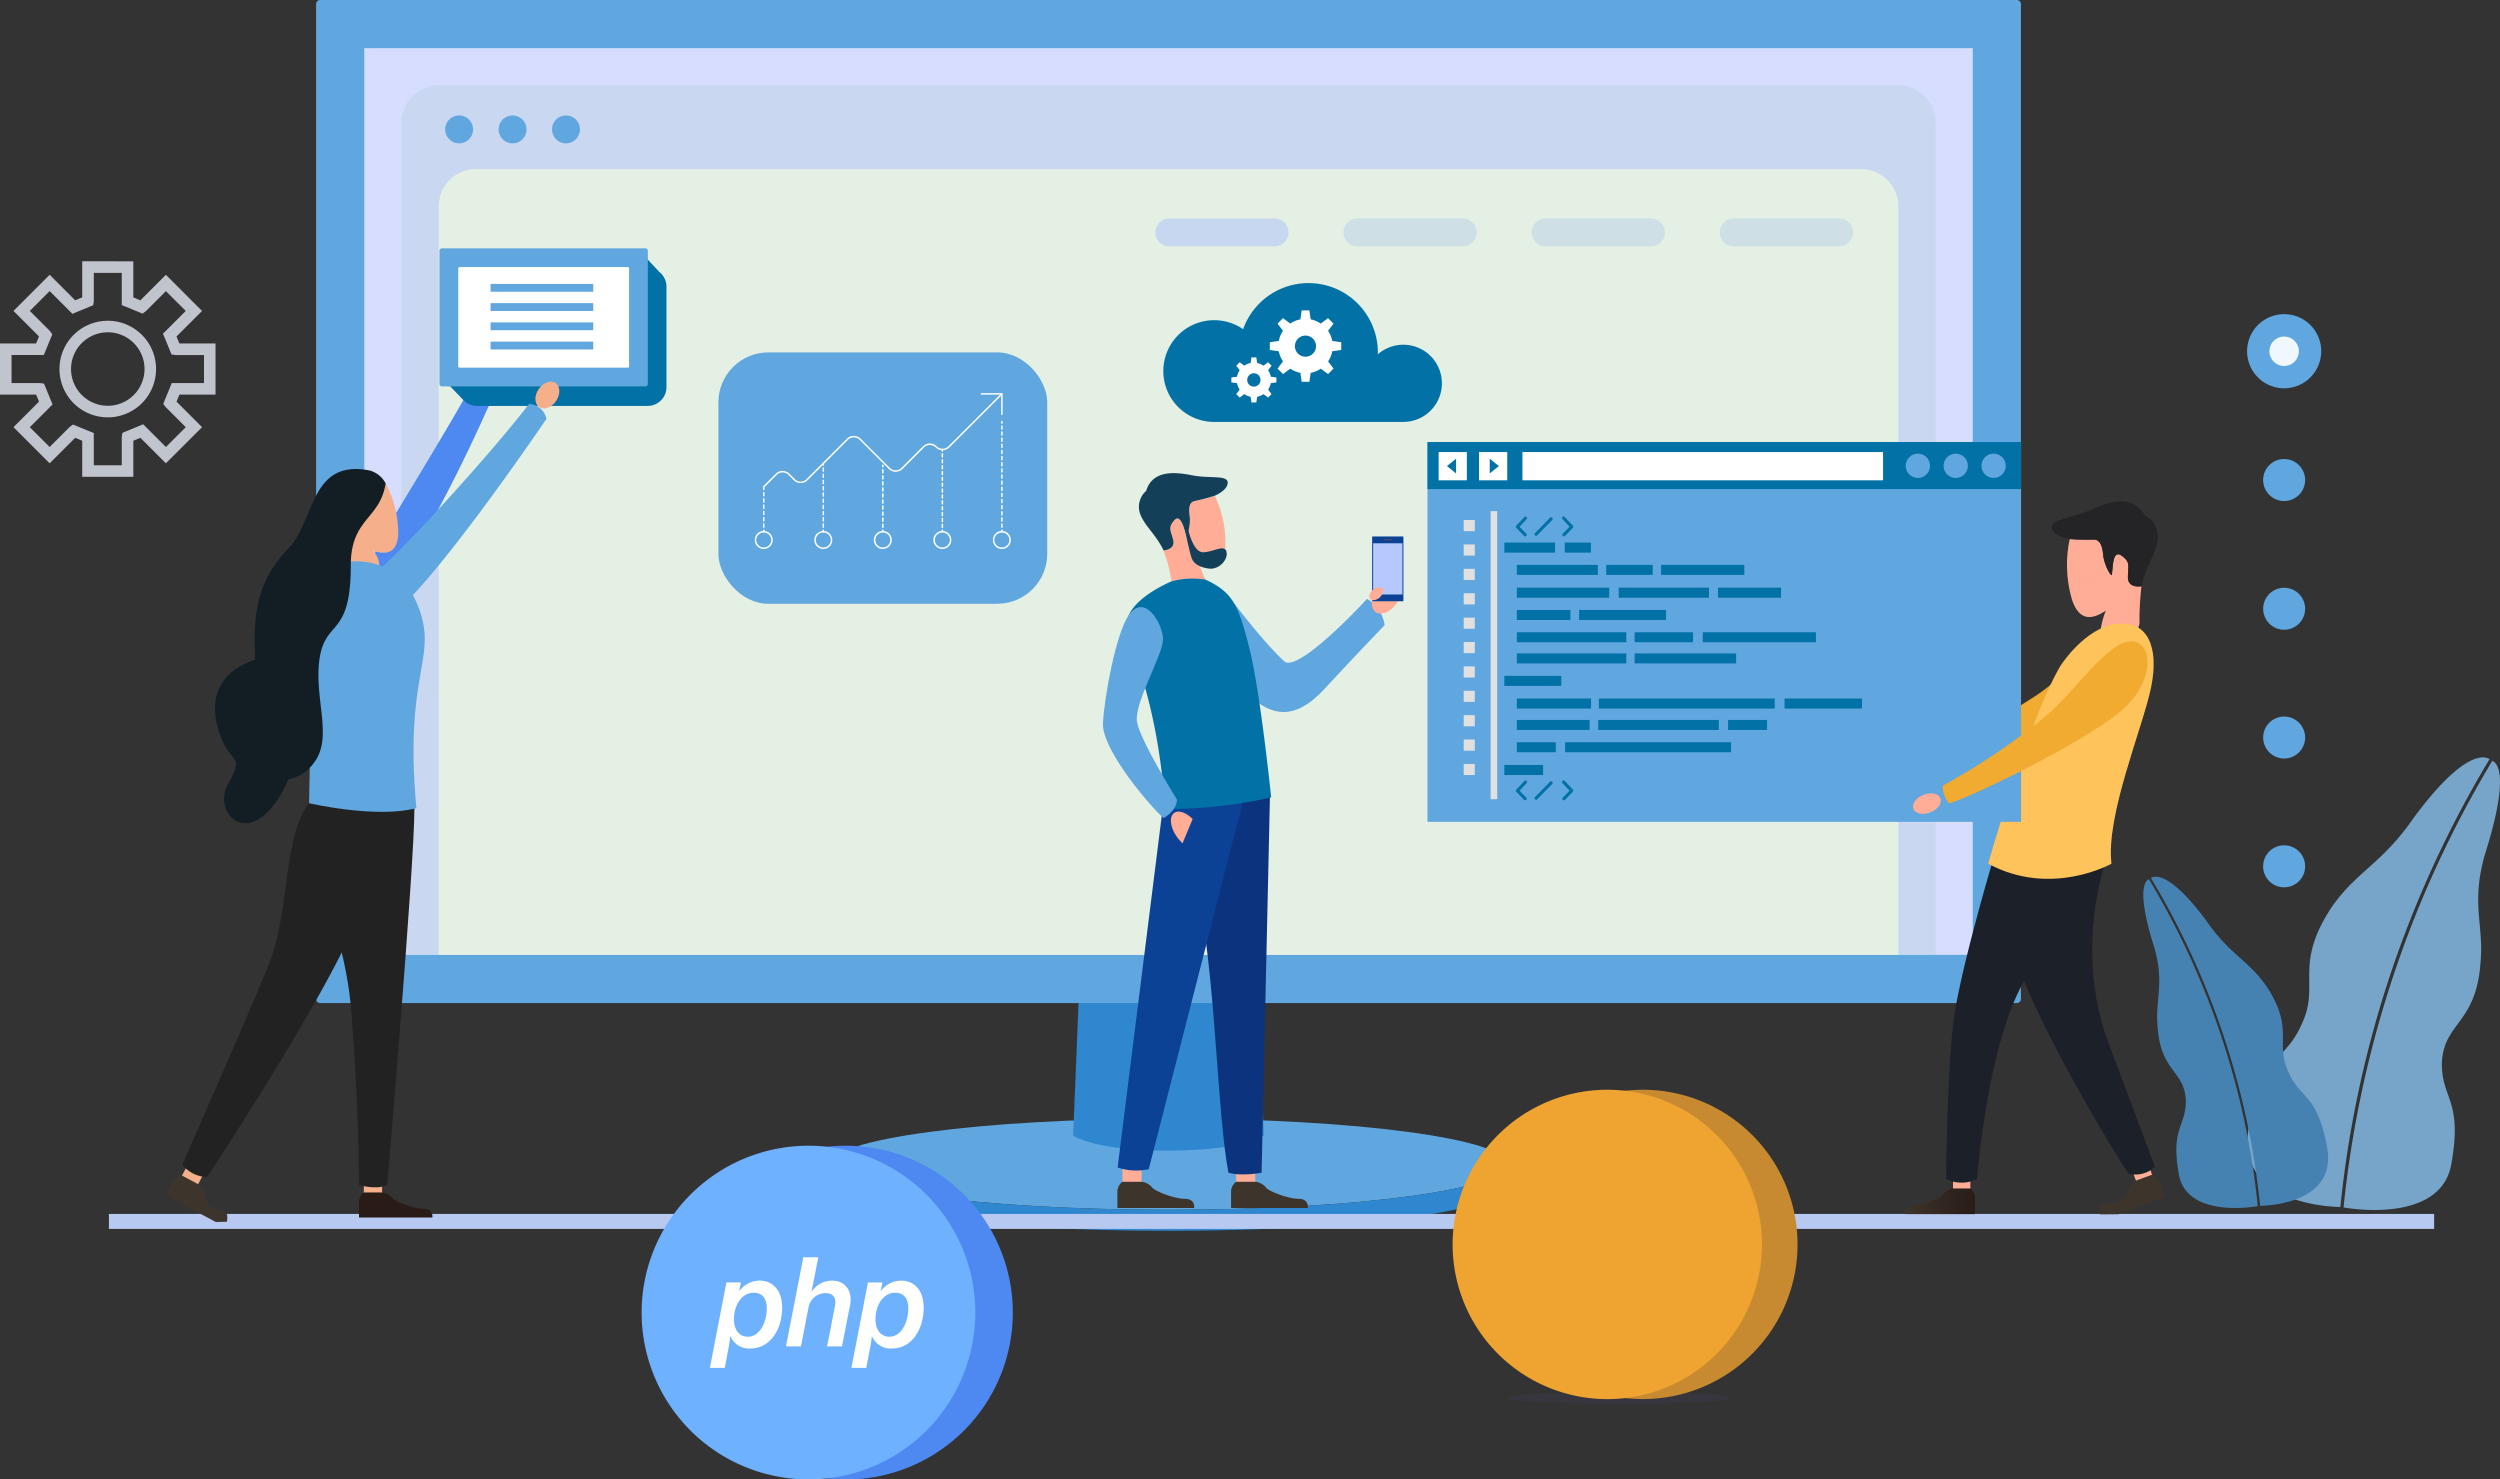 <svg xmlns="http://www.w3.org/2000/svg" xmlns:xlink="http://www.w3.org/1999/xlink" width="570" height="337.304" viewBox="0 0 570 337.304">
  <rect x="0" y="0" width="570" height="337.304" fill="#333333" stroke="none"/>
  <defs>
    <linearGradient id="linear-gradient" x1="5.688" y1="0.5" x2="6.688" y2="0.5" gradientUnits="objectBoundingBox">
      <stop offset="0" stop-color="#3d342b"/>
      <stop offset="1" stop-color="#291c17"/>
    </linearGradient>
    <linearGradient id="linear-gradient-2" x1="8.647" x2="9.647" xlink:href="#linear-gradient"/>
    <linearGradient id="linear-gradient-3" x1="-40.569" x2="-39.569" xlink:href="#linear-gradient"/>
    <linearGradient id="linear-gradient-4" x1="25.263" y1="-81.492" x2="26.342" y2="-81.492" xlink:href="#linear-gradient"/>
    <linearGradient id="linear-gradient-5" x1="0" x2="1" xlink:href="#linear-gradient"/>
    <linearGradient id="linear-gradient-6" x1="59.487" y1="-125.722" x2="60.501" y2="-125.722" xlink:href="#linear-gradient"/>
  </defs>
  <g id="IT_Service_Mauritania_ic_5" transform="translate(-811.749 -2616)">
    <g id="Group_3042" data-name="Group 3042" transform="translate(412.297 2268.43)">
      <g id="Group_3040" data-name="Group 3040" transform="translate(399.452 347.57)">
        <g id="Group_2910" data-name="Group 2910" transform="translate(72.065 0)">
          <path id="Path_10896" data-name="Path 10896" d="M320.97,158.113c0,5.735-34.6,10.39-77.262,10.39s-77.259-4.655-77.259-10.39,34.592-10.394,77.259-10.394S320.97,152.372,320.97,158.113Z" transform="translate(-49.317 107.324)" fill="#60a6df"/>
          <path id="Path_10897" data-name="Path 10897" d="M243.712,160.784c-42.666,0-77.259-4.655-77.259-10.39V155.2c0,5.735,34.592,10.39,77.259,10.39s77.262-4.655,77.262-10.39v-4.806C320.972,156.129,286.375,160.784,243.712,160.784Z" transform="translate(-49.319 115.042)" fill="#2e87cf"/>
          <path id="Path_10898" data-name="Path 10898" d="M224.21,173.7s-4.821,3.435-21.817,3.435-21.665-3.435-21.665-3.435l1.372-33.652h40.741Z" transform="translate(-8.115 85.204)" fill="#2e87cf"/>
          <g id="Group_2908" data-name="Group 2908">
            <g id="Group_2907" data-name="Group 2907">
              <g id="Group_2906" data-name="Group 2906">
                <path id="Rectangle_772" data-name="Rectangle 772" d="M.927,0H387.781a.927.927,0,0,1,.927.927v226.84a.926.926,0,0,1-.926.926H.926A.926.926,0,0,1,0,227.767V.927A.927.927,0,0,1,.927,0Z" fill="#60a6df"/>
              </g>
            </g>
          </g>
          <rect id="Rectangle_773" data-name="Rectangle 773" width="366.73" height="206.714" transform="translate(10.99 10.987)" fill="#d7ddff"/>
          <path id="Path_10899" data-name="Path 10899" d="M482.614,87.087H149.79a8.5,8.5,0,0,0-8.478,8.478V285.327h349.78V95.565A8.5,8.5,0,0,0,482.614,87.087Z" transform="translate(-121.848 -67.627)" fill="#bfd4e6" opacity="0.6"/>
          <path id="Path_10900" data-name="Path 10900" d="M467.848,92H152a8.5,8.5,0,0,0-8.478,8.474l-.023,170.7H476.319v-170.7A8.5,8.5,0,0,0,467.848,92Z" transform="translate(-115.553 -53.468)" fill="#e3f0e3"/>
          <g id="Group_2909" data-name="Group 2909" transform="translate(29.437 26.326)">
            <path id="Path_10901" data-name="Path 10901" d="M150.235,92.032a3.178,3.178,0,1,1-3.178-3.178,3.178,3.178,0,0,1,3.178,3.178Z" transform="translate(-143.878 -88.854)" fill="#60a6df"/>
            <path id="Path_10902" data-name="Path 10902" d="M153.371,92.032a3.178,3.178,0,1,1-3.178-3.178A3.178,3.178,0,0,1,153.371,92.032Z" transform="translate(-134.829 -88.854)" fill="#60a6df"/>
            <path id="Path_10903" data-name="Path 10903" d="M156.507,92.032a3.178,3.178,0,1,1-3.178-3.178,3.178,3.178,0,0,1,3.178,3.178Z" transform="translate(-125.784 -88.854)" fill="#60a6df"/>
          </g>
          <path id="Path_10905" data-name="Path 10905" d="M215.919,98.075a3.176,3.176,0,0,1-3.174,3.178H188.728a3.177,3.177,0,0,1-3.178-3.178h0a3.177,3.177,0,0,1,3.178-3.178h24.016a3.176,3.176,0,0,1,3.174,3.178Z" transform="translate(5.798 -45.092)" fill="#c8d7f0"/>
          <path id="Path_10906" data-name="Path 10906" d="M226.962,98.075a3.179,3.179,0,0,1-3.178,3.178H199.767a3.176,3.176,0,0,1-3.174-3.178h0a3.176,3.176,0,0,1,3.174-3.178h24.016A3.179,3.179,0,0,1,226.962,98.075Z" transform="translate(37.662 -45.092)" fill="#bfd4e6" opacity="0.6"/>
          <path id="Path_10907" data-name="Path 10907" d="M238,98.077a3.177,3.177,0,0,1-3.178,3.178H210.812a3.177,3.177,0,0,1-3.178-3.178h0a3.177,3.177,0,0,1,3.178-3.177h24.013A3.177,3.177,0,0,1,238,98.078Z" transform="translate(69.524 -45.093)" fill="#bfd4e6" opacity="0.6"/>
          <path id="Path_10908" data-name="Path 10908" d="M249.046,98.075a3.176,3.176,0,0,1-3.174,3.178H221.855a3.177,3.177,0,0,1-3.178-3.178h0a3.177,3.177,0,0,1,3.178-3.178h24.016A3.176,3.176,0,0,1,249.046,98.075Z" transform="translate(101.384 -45.092)" fill="#bfd4e6" opacity="0.6"/>
        </g>
        <g id="Group_2912" data-name="Group 2912" transform="translate(0 59.573)" opacity="0.8">
          <g id="Group_2911" data-name="Group 2911">
            <path id="Path_10909" data-name="Path 10909" d="M230.089,58.033v8.23c-.637.262-.971.4-1.6.672-.976-.979-5.825-5.828-5.825-5.828l-8.245,8.248s4.853,4.849,5.816,5.816c-.262.637-.4.967-.657,1.6h-8.233v11.66h8.233c.262.637.392.971.657,1.6-.964.975-5.816,5.825-5.816,5.825l8.245,8.241s4.849-4.849,5.825-5.82c.629.262.964.408,1.6.668v8.23h11.656v-8.23c.637-.268.975-.4,1.6-.668.975.971,5.82,5.82,5.82,5.82l8.245-8.241s-4.849-4.849-5.82-5.825c.262-.629.4-.964.661-1.6h8.233V76.774h-8.234c-.256-.637-.4-.967-.661-1.6.971-.967,5.82-5.816,5.82-5.816l-8.245-8.246s-4.845,4.849-5.82,5.828c-.629-.276-.967-.408-1.6-.672v-8.23Zm9.018,2.635v7.356l.956.385,3.785,1.554.75-.555s3.287-3.283,4.573-4.573c1.131,1.127,3.4,3.392,4.527,4.522l-5.2,5.191.4.94,1.558,3.8.936.124h6.465V85.8H250.5l-.377.948-1.558,3.788.555.75s3.291,3.283,4.577,4.573c-1.131,1.131-3.4,3.392-4.527,4.519l-5.191-5.191-.941.4-3.792,1.562-.14.921v6.477h-6.375V97.187l-.96-.377-3.785-1.558-.75.555s-3.291,3.287-4.573,4.573c-1.131-1.127-3.392-3.388-4.515-4.519,1.274-1.29,5.191-5.2,5.191-5.2l-.4-.94-1.554-3.788-.936-.132H213.98v-6.4h7.35l.389-.943,1.55-3.786-.555-.758s-3.291-3.283-4.565-4.565c1.123-1.131,3.384-3.4,4.515-4.522,1.282,1.29,5.195,5.187,5.195,5.187l.941-.392,3.785-1.562.148-.921V60.668Z" transform="translate(-211.345 -58.033)" fill="#e4e8f4"/>
            <path id="Path_10910" data-name="Path 10910" d="M214.835,72.534a11.011,11.011,0,1,0,11.013-11.011A11.011,11.011,0,0,0,214.835,72.534Zm2.638,0a8.377,8.377,0,1,1,8.376,8.373A8.377,8.377,0,0,1,217.473,72.534Z" transform="translate(-201.275 -47.963)" fill="#e4e8f4"/>
          </g>
        </g>
        <rect id="Rectangle_779" data-name="Rectangle 779" width="530.151" height="3.415" transform="translate(24.832 276.776)" fill="#b7c9f1"/>
        <g id="Group_2971" data-name="Group 2971" transform="translate(100.136 107.878)">
          <g id="Group_3041" data-name="Group 3041" transform="translate(146.747 0)">
            <g id="Group_2960" data-name="Group 2960" transform="translate(33.8 158.074)">
              <path id="Path_10947" data-name="Path 10947" d="M187.962,152.966v4.868h4.356v-5.126Z" transform="translate(-186.801 -152.708)" fill="#ffad97"/>
              <path id="Path_10948" data-name="Path 10948" d="M188.819,153.608a2.845,2.845,0,0,0-1.158,2.429v3.54h17.5s.314-2.086-2.086-2.086-6.613-1.663-7.388-2.467a3.587,3.587,0,0,0-2.51-1.415Z" transform="translate(-187.658 -150.111)" fill="url(#linear-gradient)"/>
            </g>
            <g id="Group_2961" data-name="Group 2961" transform="translate(7.883 158.074)">
              <path id="Path_10949" data-name="Path 10949" d="M181.292,152.966v4.868h4.356v-5.126Z" transform="translate(-180.129 -152.708)" fill="#ffad97"/>
              <path id="Path_10950" data-name="Path 10950" d="M182.145,153.608a2.845,2.845,0,0,0-1.158,2.429v3.54h17.5s.311-2.086-2.09-2.086-6.605-1.663-7.4-2.467a3.546,3.546,0,0,0-2.495-1.415Z" transform="translate(-180.984 -150.111)" fill="url(#linear-gradient-2)"/>
            </g>
            <path id="Path_10951" data-name="Path 10951" d="M206.441,137.54l-1.916,86.428s-4.542.878-7.557,0c-2.529-13.175-2.864-42.128-6.477-61.215s-6.259-23.044-6.259-31.6S206.441,137.54,206.441,137.54Z" transform="translate(-163.763 -64.464)" fill="#0c337d"/>
            <path id="Path_10952" data-name="Path 10952" d="M188.1,215.323a13.485,13.485,0,0,1-7.095-.392l10.506-83.7h18.133Z" transform="translate(-173.072 -56.62)" fill="#0c4296"/>
            <path id="Path_10953" data-name="Path 10953" d="M188.887,119.128s7.724,10.437,12.966,15.262c2.355,2.331,12.575-7.359,18.922-14.2a8.263,8.263,0,0,1,4,6.011s-5.505,5.669-13.661,14.47c-7.044,7.612-13.144,7.165-20.407-2.112C183.455,129.3,188.887,119.128,188.887,119.128Z" transform="translate(-155.966 -91.527)" fill="#60a6df"/>
            <g id="Group_2963" data-name="Group 2963" transform="translate(12.752 0)">
              <g id="Group_2962" data-name="Group 2962" transform="translate(0)">
                <path id="Path_10954" data-name="Path 10954" d="M197.778,125.207a24.753,24.753,0,0,0-2.393-11.859,47.983,47.983,0,0,1-4.7,1.232c-1.566.447-1.115,2.708-1,3.8s-.237,3.61-.766,3.909c-.513-1.162-1.294-5.04-2.786-3.326s-.793,2.226-.241,4.48-2.2,2.374-2.2,2.374c1.962,5.261,1.406,6.85,2.4,7.934,2.257,2.479,8.206,3.9,7.445-.576-1.045-2.51-1.815-4.3-1.815-4.3C195.882,130.452,197.464,128.61,197.778,125.207Z" transform="translate(-178.051 -108.206)" fill="#ffad97"/>
                <path id="Path_10955" data-name="Path 10955" d="M199.582,117.167s2.914-1.17,2.949-2.965-4.173-.928-7.88-1.647-9.177-1.512-10.712,3.511a4.859,4.859,0,0,0-1.467,4.981c.957,2.945,3.615,4.763,5.424,8.593,0,0,2.755-.128,2.2-2.374s-1.251-2.759.241-4.48,2.273,2.164,2.786,3.326c.528-.3.874-2.821.766-3.909s-.567-3.357,1-3.8A48.31,48.31,0,0,0,199.582,117.167Z" transform="translate(-182.248 -112.025)" fill="#143f58"/>
              </g>
              <path id="Path_10956" data-name="Path 10956" d="M185.752,115.553s1.107,5.3,3.415,5.273,4.884-1.911,5.339-.136-1.651,4.08-3.874,3.866c-2.211-.233-3.652-1.107-4.118-2.51s-1.586-6.819-1.586-6.819Z" transform="translate(-174.503 -102.784)" fill="#143f58"/>
            </g>
            <path id="Path_10957" data-name="Path 10957" d="M191.722,118.809s-7.67,3.1-9.768,7.65,5.222,13.047,7.821,39.169c.194,1.924-1.111,5.09-1.111,5.09a105.9,105.9,0,0,0,25.71-2.635s-2.483-24.117-4.942-33.858-3.684-12.861-10.044-15.791a18.624,18.624,0,0,0-7.666.374Z" transform="translate(-171.428 -94.162)" fill="#0271a6"/>
            <path id="Path_10958" data-name="Path 10958" d="M186.784,139.095a10.216,10.216,0,0,1-1.139-1.258c-1.647-2.215-2-4.74-.8-5.638,1-.742,2.751-.124,4.244,1.356Z" transform="translate(-164.046 -54.701)" fill="#ffad97"/>
            <path id="Path_10959" data-name="Path 10959" d="M186.08,121.638c-2.93,4.076-5.626,18.607-5.929,24.774-.283,6.162,11.509,19.769,13.844,21.549,0,0,2.93-1.5,3.026-4.2,0,0-8.428-13.51-9.111-17.694s5.366-14.24,5.9-18.429C194.217,124.517,189.9,116.319,186.08,121.638Z" transform="translate(-175.554 -89.34)" fill="#60a6df"/>
            <path id="Path_10960" data-name="Path 10960" d="M197.579,120.038c-1.4,1.947-1.523,4.244-.283,5.129s3.373.016,4.76-1.935,1.512-4.244.288-5.125C201.1,117.209,198.962,118.079,197.579,120.038Z" transform="translate(-130.538 -93.495)" fill="#ffad97"/>
            <g id="Group_2970" data-name="Group 2970" transform="translate(65.965 14.438)">
              <path id="Rectangle_781" data-name="Rectangle 781" d="M.108,0H7.03a.1.1,0,0,1,.1.1V14.671a.108.108,0,0,1-.108.108H.108A.108.108,0,0,1,0,14.674V.108A.108.108,0,0,1,.108,0Z" transform="translate(0 0)" fill="#0c4296"/>
              <g id="Group_2966" data-name="Group 2966" transform="translate(0.227 1.556)">
                <g id="Group_2965" data-name="Group 2965">
                  <g id="Group_2964" data-name="Group 2964">
                    <rect id="Rectangle_782" data-name="Rectangle 782" width="6.682" height="11.672" fill="#b5c9ff"/>
                  </g>
                </g>
              </g>
              <g id="Group_2969" data-name="Group 2969" transform="translate(2.533 0.701)" opacity="0.6">
                <g id="Group_2968" data-name="Group 2968" transform="translate(0 0)">
                  <g id="Group_2967" data-name="Group 2967">
                    <path id="Path_10961" data-name="Path 10961" d="M197.108,115.472a.079.079,0,0,0,.074.07h1.913a.073.073,0,0,0,.082-.07h0a.075.075,0,0,0-.082-.066h-1.911c-.027,0-.074.031-.074.066Z" transform="translate(-197.108 -115.405)" fill="#ef4b00"/>
                  </g>
                </g>
              </g>
              <path id="Path_10962" data-name="Path 10962" d="M198.956,119.138a.419.419,0,0,1-.419.419h-.971a.419.419,0,0,1-.419-.419h0a.419.419,0,0,1,.419-.412h.971A.416.416,0,0,1,198.956,119.138Z" transform="translate(-194.486 -105.125)" fill="#0c4296"/>
            </g>
            <path id="Path_10963" data-name="Path 10963" d="M199.228,118.475c.419.486.157,1.415-.595,2.086-.758.657-1.713.8-2.133.322s-.157-1.415.595-2.075S198.8,118.009,199.228,118.475Z" transform="translate(-130.963 -92.196)" fill="#ffad97"/>
          </g>
        </g>
        <g id="Group_2975" data-name="Group 2975" transform="translate(146.29 261.222)">
          <g id="Group_2974" data-name="Group 2974" transform="translate(0)">
            <path id="Path_10965" data-name="Path 10965" d="M237.408,183.7a38.051,38.051,0,1,0,0,.005Z" transform="translate(-152.776 -145.647)" fill="#4e89f1"/>
            <path id="Path_10966" data-name="Path 10966" d="M235.76,183.7a38.041,38.041,0,1,1-38.045-38.049A38.039,38.039,0,0,1,235.76,183.7Z" transform="translate(-159.679 -145.647)" fill="#6eb1ff"/>
          </g>
        </g>
        <g id="Group_2979" data-name="Group 2979" transform="translate(331.196 248.462)">
          <path id="Path_10969" data-name="Path 10969" d="M258.247,157.371c0,.751-11.325,1.354-25.314,1.35s-25.324-.608-25.324-1.359,11.339-1.354,25.324-1.354S258.247,156.62,258.247,157.371Z" transform="translate(-194.893 -87.09)" fill="#473f66" opacity="0.2"/>
          <g id="Group_2978" data-name="Group 2978" transform="translate(0)">
            <path id="Path_10970" data-name="Path 10970" d="M277.209,177.333a35.264,35.264,0,1,1-35.269-35.269,35.262,35.262,0,0,1,35.269,35.269Z" transform="translate(-198.565 -142.064)" fill="#c78a30"/>
            <path id="Path_10971" data-name="Path 10971" d="M275.577,177.333A35.269,35.269,0,1,1,240.3,142.064a35.269,35.269,0,0,1,35.272,35.269Z" transform="translate(-205.039 -142.064)" fill="#efa330"/>
          </g>
        </g>
        <g id="Group_2982" data-name="Group 2982" transform="translate(458.426 172.685)">
          <g id="Group_2980" data-name="Group 2980" transform="translate(54.009 0)">
            <path id="Path_10976" data-name="Path 10976" d="M287.607,140.5c-7.223,10.405-12.814,11.9-18.584,20.2-8.735,13.242-2.588,17.658-6.737,26.468-3.854,9.03-9.1,6.536-12.224,24.268-2.452,16.738,18.157,17.527,20.959,17.6a246.748,246.748,0,0,1,34.016-102.108C304.135,126.279,299.375,124.476,287.607,140.5Zm6.594,55.08c.746-8.711,7.763-8.541,8.762-22.077.882-8.715-2.25-13.51,1.026-24.871,5.576-17.613,3-20.752,1.677-21.326a246.277,246.277,0,0,0-33.912,101.818c2.976.571,22.676,3.217,24.634-10.258,2.581-14.584-2.6-14.631-2.187-23.288Z" transform="translate(-249.859 -126.521)" fill="#77a5c9"/>
          </g>
          <g id="Group_2981" data-name="Group 2981" transform="translate(30.249 27.206)">
            <path id="Path_10977" data-name="Path 10977" d="M245.478,135.877a180.791,180.791,0,0,1,24.906,74.76c2.051-.082,17.147-.66,15.348-12.9-2.292-12.989-6.135-11.148-8.944-17.763-3.042-6.457,1.449-9.686-4.942-19.377-4.208-6.069-8.307-7.165-13.6-14.784C249.627,134.086,246.138,135.411,245.478,135.877Zm6.33,67.292c1.449,9.869,15.856,7.934,18.033,7.514a179.91,179.91,0,0,0-24.82-74.527c-.956.431-2.836,2.712,1.236,15.6,2.4,8.315.113,11.847.758,18.219.719,9.916,5.848,9.764,6.4,16.156C253.715,192.48,249.927,192.488,251.807,203.169Z" transform="translate(-243.744 -135.584)" fill="#4682b1"/>
          </g>
        </g>
        <g id="Group_3011" data-name="Group 3011" transform="translate(26.932 56.613)">
          <g id="Group_2991" data-name="Group 2991" transform="translate(57.877 21.768)">
            <path id="Path_10992" data-name="Path 10992" d="M137.407,144.854s16.373-26.569,23.021-38.75a4.383,4.383,0,0,1,4.422,2.762s-13.374,31.278-22.745,42.713S137.407,144.854,137.407,144.854Z" transform="translate(-136.237 -99.197)" fill="#4e89f1"/>
            <path id="Path_10993" data-name="Path 10993" d="M147.769,108.532c.8-1.659.458-3.462-.73-4.045-1.205-.576-2.829.3-3.615,1.947-.793,1.659-.472,3.466.734,4.041S146.973,110.179,147.769,108.532Z" transform="translate(-116.763 -104.31)" fill="#fdfefd"/>
          </g>
          <g id="Group_3002" data-name="Group 3002" transform="translate(73.268 0)">
            <path id="Path_10994" data-name="Path 10994" d="M189.55,103.142l-3.831-4.091-6.757,3.117H147.914a4.284,4.284,0,0,0-4.274,4.263V126.3l-3.163,1.457,4.235,4.422c.1.121.21.23.319.334l.047.047h.012a4.218,4.218,0,0,0,2.825,1.092h38.963a4.279,4.279,0,0,0,4.27-4.266V106.431a4.232,4.232,0,0,0-1.6-3.289Z" transform="translate(-139.394 -97.719)" fill="#0271a6"/>
            <g id="Group_2993" data-name="Group 2993">
              <path id="Rectangle_788" data-name="Rectangle 788" d="M.576,0H46.93a.576.576,0,0,1,.576.576V30.917a.576.576,0,0,1-.576.576H.576A.576.576,0,0,1,0,30.917V.576A.576.576,0,0,1,.576,0Z" transform="translate(0 0)" fill="#60a6df"/>
              <g id="Group_2992" data-name="Group 2992" transform="translate(4.279 4.272)">
                <path id="Rectangle_789" data-name="Rectangle 789" d="M.288,0H38.669a.287.287,0,0,1,.287.287V22.661a.288.288,0,0,1-.288.288H.287A.287.287,0,0,1,0,22.661V.288A.288.288,0,0,1,.288,0Z" transform="translate(0 0)" fill="#fff"/>
              </g>
            </g>
          </g>
          <g id="Group_3010" data-name="Group 3010" transform="translate(0 29.4)">
            <g id="Group_3009" data-name="Group 3009" transform="translate(10.903 0)">
              <g id="Group_3008" data-name="Group 3008" transform="translate(0)">
                <g id="Group_3003" data-name="Group 3003" transform="translate(44.014 182.535)">
                  <path id="Path_10999" data-name="Path 10999" d="M135.759,153.5v4.648h4.17v-4.9Z" transform="translate(-134.655 -153.253)" fill="#f5af8b"/>
                  <path id="Path_11000" data-name="Path 11000" d="M136.572,154.113a2.732,2.732,0,0,0-1.1,2.331v3.38h16.735s.3-2-2-2-6.325-1.589-7.074-2.362a3.443,3.443,0,0,0-2.394-1.348Z" transform="translate(-135.468 -150.775)" fill="url(#linear-gradient-3)"/>
                </g>
                <g id="Group_3004" data-name="Group 3004" transform="translate(0 179.291)">
                  <path id="Path_11001" data-name="Path 11001" d="M127.091,152.419l-2.191,4.1,3.685,1.969,2.3-4.329Z" transform="translate(-121.977 -152.419)" fill="#f5af8b"/>
                  <path id="Path_11002" data-name="Path 11002" d="M127.812,153.119a2.751,2.751,0,0,0-2.071,1.543c-.789,1.457-1.593,2.98-1.593,2.98l11.37,6.065,2.526-.047s.536-2.564-.979-2.564c-3.633,0-3.8-2.665-4.107-3.7a3.43,3.43,0,0,0-1.467-2.316C130.842,154.743,127.812,153.119,127.812,153.119Z" transform="translate(-124.148 -150.399)" fill="url(#linear-gradient-4)"/>
                </g>
                <path id="Path_11003" data-name="Path 11003" d="M154.2,132.16c-6.256,7.744-4.5,25.127-9.375,37.086s-19.715,45.619-19.715,45.619a7.335,7.335,0,0,0,5.669,2.821s30.427-46,35.3-61.946,2.444-24.574,2.444-24.574S155.938,130.015,154.2,132.16Z" transform="translate(-121.381 -35.345)" fill="#222"/>
                <path id="Path_11004" data-name="Path 11004" d="M134.083,132.364c-5.16,14.178,5.828,29.3,7.6,51.451s1.764,39.639,1.764,39.639,3.917,1.185,6.43,0c0,0,6.186-72.728,6.186-85.643C156.067,124.911,134.813,130.347,134.083,132.364Z" transform="translate(-99.421 -39.279)" fill="#222"/>
                <g id="Group_3007" data-name="Group 3007" transform="translate(39.215 24.211)">
                  <g id="Group_3006" data-name="Group 3006">
                    <g id="Group_3005" data-name="Group 3005">
                      <path id="Path_11005" data-name="Path 11005" d="M147.986,124a24.168,24.168,0,0,0-2.868-11.493,45.816,45.816,0,0,1-4.538,1.406c-1.515.521-.971,2.7-.808,3.761.148,1.065-.07,3.563-.571,3.866-.555-1.111-1.488-4.88-2.887-3.132-1.383,1.76-.668,2.219-.023,4.4s-2.051,2.421-2.051,2.421a37.3,37.3,0,0,0,3.237,6.516s7.079,3.346,6.151-1a4.94,4.94,0,0,0-1.4-2.882C146.363,129.213,147.831,127.341,147.986,124Z" transform="translate(-134.24 -112.506)" fill="#f5af8b"/>
                    </g>
                  </g>
                </g>
                <path id="Path_11006" data-name="Path 11006" d="M141.546,117.175s-8.455,1.706-8.455,15.134c0,13.444-.544,39.919-.544,39.919s15.4,3.547,24.459,1.119c-2.79-30.163,4.468-33.563.9-44.655C155.7,121.81,150.285,116.27,141.546,117.175Z" transform="translate(-99.91 -75.103)" fill="#60a6df"/>
                <path id="Path_11007" data-name="Path 11007" d="M139.7,147.3c4.837-3.031,27.862-28.43,36.263-39.461a4.384,4.384,0,0,1,3.963,3.4s-22.683,33.5-33.683,43.4S130.65,152.969,139.7,147.3Z" transform="translate(-93.158 -101.773)" fill="#60a6df"/>
                <path id="Path_11008" data-name="Path 11008" d="M150.8,110.691c1.037-1.515.991-3.349-.109-4.1s-2.829-.124-3.862,1.383-.987,3.353.109,4.1S149.772,112.21,150.8,110.691Z" transform="translate(-61.854 -105.269)" fill="#f5af8b"/>
              </g>
              <path id="Path_11009" data-name="Path 11009" d="M136.182,155.166c-.288-8.9-.439-17.108,7.7-25.518,5.855-6.053,4.791-19.7,17.553-17.807a5.75,5.75,0,0,1,4.5,3.108c-1.313,8.265-7.946,7.884-7.946,18.7,0,16.529-5.764,12.156-7.118,21.246s3.225,18.013-1.348,23.822a9.363,9.363,0,0,1-5.8,3.707,23.794,23.794,0,0,1-1.2,2.556c-7.615,14-16.214,5.156-12.531-1.48,3.684-6.621.971-4.694-1.224-9.815C124.05,162.681,129.711,157.183,136.182,155.166Z" transform="translate(-115.845 -90.737)" fill="#121d24"/>
            </g>
          </g>
        </g>
        <g id="Group_3019" data-name="Group 3019" transform="translate(512.328 71.627)">
          <g id="Group_3013" data-name="Group 3013" transform="translate(0)">
            <path id="Path_11010" data-name="Path 11010" d="M293.59,95.031a8.451,8.451,0,1,1-2.474-5.982,8.455,8.455,0,0,1,2.474,5.982Z" transform="translate(-276.68 -86.572)" fill="#60a6df"/>
            <path id="Path_11011" data-name="Path 11011" d="M284.692,91.236a3.353,3.353,0,1,1-3.353-3.349,3.353,3.353,0,0,1,3.353,3.349Z" transform="translate(-272.884 -82.778)" fill="#f0f8ff"/>
            <g id="Group_3012" data-name="Group 3012" transform="translate(3.67 33.03)">
              <path id="Path_11012" data-name="Path 11012" d="M287.2,99.86a4.787,4.787,0,1,1-4.787-4.787A4.787,4.787,0,0,1,287.2,99.86Z" transform="translate(-277.628 -95.073)" fill="#60a6df"/>
              <path id="Path_11013" data-name="Path 11013" d="M287.2,107.416a4.783,4.783,0,1,1-1.4-3.386A4.787,4.787,0,0,1,287.2,107.416Z" transform="translate(-277.628 -73.271)" fill="#60a6df"/>
              <path id="Path_11014" data-name="Path 11014" d="M287.2,114.973a4.783,4.783,0,1,1-1.4-3.386A4.787,4.787,0,0,1,287.2,114.973Z" transform="translate(-277.628 -51.465)" fill="#60a6df"/>
              <path id="Path_11015" data-name="Path 11015" d="M287.2,122.528a4.787,4.787,0,1,1-4.787-4.787A4.787,4.787,0,0,1,287.2,122.528Z" transform="translate(-277.628 -29.666)" fill="#60a6df"/>
            </g>
          </g>
        </g>
        <g id="Group_3039" data-name="Group 3039" transform="translate(325.472 100.787)">
          <g id="Group_3037" data-name="Group 3037">
            <g id="Group_3024" data-name="Group 3024" transform="translate(108.914 13.544)">
              <path id="Path_11019" data-name="Path 11019" d="M273.522,121.222s-2.2.194-7.4,4.76c-3.264,2.86-7.332,6.92-11.431,9.752a142.475,142.475,0,0,1-22.975,12.441,5.486,5.486,0,0,0,1.007,3.93c4.511-.7,32.4-11.05,39.962-17.228S279.486,119.854,273.522,121.222Z" transform="translate(-224.267 -91.871)" fill="#f1ab30"/>
              <g id="Group_3020" data-name="Group 3020" transform="translate(0 153.214)">
                <path id="Path_11020" data-name="Path 11020" d="M236.529,153.248v4.777h-3.95V153Z" transform="translate(-221.673 -153)" fill="#ffad97"/>
                <path id="Path_11021" data-name="Path 11021" d="M244.6,153.876a2.865,2.865,0,0,1,1.041,2.389v3.47h-15.87a1.755,1.755,0,0,1,1.892-2.051c2.18,0,6-1.636,6.714-2.424.913-1,1.572-1.383,2.273-1.383Z" transform="translate(-229.749 -150.456)" fill="url(#linear-gradient-5)"/>
              </g>
              <g id="Group_3021" data-name="Group 3021" transform="translate(44.197 150.54)">
                <path id="Path_11022" data-name="Path 11022" d="M246.8,152.308l1.632,4.466-3.688,1.347-1.734-4.7Z" transform="translate(-235.784 -152.308)" fill="#ffad97"/>
                <path id="Path_11023" data-name="Path 11023" d="M253.244,153.07a2.829,2.829,0,0,1,1.8,1.877c.583,1.593,1.181,3.233,1.181,3.233l-10.65,3.905-4.181.027s-1.026-2.584,1.139-2.518c4.263.117,4.985-2.122,5.378-3.091.509-1.258,1-1.842,1.644-2.083S253.244,153.07,253.244,153.07Z" transform="translate(-241.146 -150.108)" fill="url(#linear-gradient-6)"/>
              </g>
              <g id="Group_3023" data-name="Group 3023" transform="translate(33.385 0)">
                <g id="Group_3022" data-name="Group 3022" transform="translate(0)">
                  <path id="Path_11024" data-name="Path 11024" d="M240.421,129.625a28.244,28.244,0,0,1-.528-13.855,54.044,54.044,0,0,0,5.554.109c1.851.082,1.97,2.716,2.137,3.963s1.239,3.967,1.9,4.157c.262-1.438.082-5.964,2.218-4.454,2.117,1.527,1.467,2.265,1.457,4.919s3.091,2.059,3.091,2.059a70.179,70.179,0,0,0-.451,8.315c0,3.116-9.216,11.37-8.991,2.863a18.732,18.732,0,0,1,1.317-5.619C243.937,134.949,241.668,133.325,240.421,129.625Z" transform="translate(-235.768 -107.195)" fill="#ffad97"/>
                  <path id="Path_11025" data-name="Path 11025" d="M242.488,122.139s-3.571-.517-4.087-2.5,4.4-2.168,8.338-3.951,9.819-4.146,12.865,1.03a5.573,5.573,0,0,1,2.987,5.152c-.284,3.536-2.747,6.288-3.738,11.027,0,0-3.1.6-3.091-2.059s.66-3.392-1.457-4.919c-2.137-1.512-1.958,3.015-2.219,4.454-.664-.19-1.737-2.907-1.9-4.157s-.276-3.882-2.137-3.963A53.8,53.8,0,0,1,242.488,122.139Z" transform="translate(-238.363 -113.564)" fill="#242427"/>
                </g>
              </g>
              <path id="Path_11027" data-name="Path 11027" d="M242.932,134.535s-7.46,25.034-9,36.5c-1.546,11.447-1.76,36.5-1.76,36.5a7.89,7.89,0,0,0,7.052,0s2.529-33.866,12.118-47.263c9.6-13.385,6.784-20,6.784-20Z" transform="translate(-222.841 -53.049)" fill="#1b2029"/>
              <path id="Path_11028" data-name="Path 11028" d="M236.111,129.44c.431,1.111-.591,2.533-2.3,3.206s-3.427.314-3.862-.789.6-2.545,2.292-3.213S235.677,128.332,236.111,129.44Z" transform="translate(-229.52 -71.014)" fill="#ffad97"/>
              <path id="Path_11029" data-name="Path 11029" d="M260.3,134.978s-7.231,20.065.711,41.233,10.576,28.228,10.576,28.228A6.528,6.528,0,0,1,265.564,206c-3.318-4.958-23.511-37.949-27.26-54.046a166.526,166.526,0,0,1-3.287-17.31Z" transform="translate(-214.642 -52.723)" fill="#1b2029"/>
              <path id="Path_11030" data-name="Path 11030" d="M251.181,130.287s5.513-8.6,12.68-9.477,9.807,5.292,7.938,14.446-10.365,29.157-9.042,40.23c0,0-13.72,7.779-28.115,0C234.641,175.486,244.075,142.138,251.181,130.287Z" transform="translate(-215.728 -92.897)" fill="#fec35b"/>
            </g>
            <g id="Group_3036" data-name="Group 3036">
              <rect id="Rectangle_790" data-name="Rectangle 790" width="135.331" height="86.592" fill="#60a6df"/>
              <rect id="Rectangle_791" data-name="Rectangle 791" width="135.331" height="10.727" fill="#0271a6"/>
              <rect id="Rectangle_792" data-name="Rectangle 792" width="6.432" height="6.439" transform="translate(2.535 2.284)" fill="#fff"/>
              <rect id="Rectangle_793" data-name="Rectangle 793" width="82.217" height="6.439" transform="translate(21.647 2.284)" fill="#fff"/>
              <path id="Path_11031" data-name="Path 11031" d="M204.962,114.418l-2.08-1.677,2.08-1.689Z" transform="translate(-198.446 -107.262)" fill="#0271a6"/>
              <g id="Group_3025" data-name="Group 3025" transform="translate(11.736 2.284)">
                <rect id="Rectangle_794" data-name="Rectangle 794" width="6.443" height="6.439" fill="#fff"/>
                <path id="Path_11032" data-name="Path 11032" d="M205.392,114.418l2.08-1.677-2.08-1.689Z" transform="translate(-202.94 -109.547)" fill="#0271a6"/>
              </g>
              <g id="Group_3026" data-name="Group 3026" transform="translate(109.04 2.653)">
                <path id="Path_11033" data-name="Path 11033" d="M235.336,113.534a2.767,2.767,0,1,1-2.762-2.774A2.767,2.767,0,0,1,235.336,113.534Z" transform="translate(-229.803 -110.76)" fill="#60a6df"/>
                <path id="Path_11034" data-name="Path 11034" d="M237.554,113.534a2.765,2.765,0,1,1-2.759-2.774A2.765,2.765,0,0,1,237.554,113.534Z" transform="translate(-223.395 -110.76)" fill="#60a6df"/>
                <path id="Path_11035" data-name="Path 11035" d="M239.784,113.534a2.768,2.768,0,1,1-2.767-2.774A2.768,2.768,0,0,1,239.784,113.534Z" transform="translate(-216.984 -110.76)" fill="#60a6df"/>
              </g>
              <g id="Group_3027" data-name="Group 3027" transform="translate(8.249 15.751)">
                <rect id="Rectangle_795" data-name="Rectangle 795" width="1.514" height="65.681" transform="translate(6.139)" fill="#e0e0e0"/>
                <rect id="Rectangle_796" data-name="Rectangle 796" width="2.531" height="2.538" transform="translate(0 2.03)" fill="#e0e0e0"/>
                <rect id="Rectangle_797" data-name="Rectangle 797" width="2.531" height="2.542" transform="translate(0 7.592)" fill="#e0e0e0"/>
                <rect id="Rectangle_798" data-name="Rectangle 798" width="2.531" height="2.542" transform="translate(0 13.151)" fill="#e0e0e0"/>
                <rect id="Rectangle_799" data-name="Rectangle 799" width="2.531" height="2.542" transform="translate(0 18.721)" fill="#e0e0e0"/>
                <rect id="Rectangle_800" data-name="Rectangle 800" width="2.531" height="2.531" transform="translate(0 24.284)" fill="#e0e0e0"/>
                <rect id="Rectangle_801" data-name="Rectangle 801" width="2.531" height="2.538" transform="translate(0 29.835)" fill="#e0e0e0"/>
                <rect id="Rectangle_802" data-name="Rectangle 802" width="2.531" height="2.55" transform="translate(0 35.394)" fill="#e0e0e0"/>
                <rect id="Rectangle_803" data-name="Rectangle 803" width="2.531" height="2.534" transform="translate(0 40.961)" fill="#e0e0e0"/>
                <rect id="Rectangle_804" data-name="Rectangle 804" width="2.531" height="2.538" transform="translate(0 46.519)" fill="#e0e0e0"/>
                <rect id="Rectangle_805" data-name="Rectangle 805" width="2.531" height="2.55" transform="translate(0 52.07)" fill="#e0e0e0"/>
                <rect id="Rectangle_806" data-name="Rectangle 806" width="2.531" height="2.527" transform="translate(0 57.644)" fill="#e0e0e0"/>
              </g>
              <g id="Group_3031" data-name="Group 3031" transform="translate(20.142 16.982)">
                <g id="Group_3028" data-name="Group 3028" transform="translate(0 0.003)">
                  <path id="Path_11036" data-name="Path 11036" d="M208.867,114.567l-1.85,1.958a.373.373,0,0,0,0,.494l1.782,1.85a.359.359,0,0,0,.61-.256.344.344,0,0,0-.1-.245s-1.189-1.236-1.543-1.6l1.62-1.721a.437.437,0,0,0,.1-.241.392.392,0,0,0-.124-.262.343.343,0,0,0-.491.021Z" transform="translate(-206.924 -114.453)" fill="#0271a6"/>
                </g>
                <g id="Group_3029" data-name="Group 3029" transform="translate(10.534 0)">
                  <path id="Path_11037" data-name="Path 11037" d="M209.744,114.542a.367.367,0,0,0-.016.505s1.263,1.345,1.612,1.721c-.35.362-1.535,1.6-1.535,1.6a.311.311,0,0,0-.1.245.332.332,0,0,0,.109.262.362.362,0,0,0,.5-.008l1.781-1.85a.373.373,0,0,0,0-.494l-1.845-1.958A.361.361,0,0,0,209.744,114.542Z" transform="translate(-209.635 -114.448)" fill="#0271a6"/>
                </g>
                <g id="Group_3030" data-name="Group 3030" transform="translate(4.253 0.186)">
                  <path id="Path_11038" data-name="Path 11038" d="M211.553,114.6l-3.423,3.5a.335.335,0,0,0,0,.5.353.353,0,0,0,.505-.012l3.423-3.485a.353.353,0,0,0,0-.505A.359.359,0,0,0,211.553,114.6Z" transform="translate(-208.019 -114.495)" fill="#0271a6"/>
                </g>
              </g>
              <g id="Group_3035" data-name="Group 3035" transform="translate(20.142 77.166)">
                <g id="Group_3032" data-name="Group 3032" transform="translate(0 0.002)">
                  <path id="Path_11039" data-name="Path 11039" d="M208.867,130.047l-1.85,1.966a.373.373,0,0,0,0,.494l1.782,1.838a.35.35,0,0,0,.494.012.3.3,0,0,0,.116-.249.37.37,0,0,0-.1-.262s-1.189-1.22-1.543-1.589c.354-.367,1.62-1.718,1.62-1.718a.449.449,0,0,0,.1-.249.353.353,0,0,0-.124-.256A.357.357,0,0,0,208.867,130.047Z" transform="translate(-206.924 -129.942)" fill="#0271a6"/>
                </g>
                <g id="Group_3033" data-name="Group 3033" transform="translate(10.533 0)">
                  <path id="Path_11040" data-name="Path 11040" d="M209.744,130.029a.385.385,0,0,0-.109.256.444.444,0,0,0,.093.249l1.612,1.718c-.35.367-1.535,1.589-1.535,1.589a.336.336,0,0,0-.1.262.286.286,0,0,0,.109.249.354.354,0,0,0,.5-.012L212.1,132.5a.373.373,0,0,0,0-.494l-1.845-1.966A.376.376,0,0,0,209.744,130.029Z" transform="translate(-209.635 -129.937)" fill="#0271a6"/>
                </g>
                <g id="Group_3034" data-name="Group 3034" transform="translate(4.253 0.19)">
                  <path id="Path_11041" data-name="Path 11041" d="M211.553,130.089l-3.423,3.485a.348.348,0,0,0,0,.509.353.353,0,0,0,.505-.012l3.423-3.478a.358.358,0,0,0,0-.509.363.363,0,0,0-.5,0Z" transform="translate(-208.019 -129.986)" fill="#0271a6"/>
                </g>
              </g>
              <rect id="Rectangle_807" data-name="Rectangle 807" width="11.562" height="2.288" transform="translate(17.515 22.922)" fill="#0271a6"/>
              <rect id="Rectangle_808" data-name="Rectangle 808" width="12.988" height="2.296" transform="translate(17.515 53.304)" fill="#0271a6"/>
              <rect id="Rectangle_809" data-name="Rectangle 809" width="8.845" height="2.299" transform="translate(17.515 73.619)" fill="#0271a6"/>
              <rect id="Rectangle_810" data-name="Rectangle 810" width="18.471" height="2.284" transform="translate(20.368 28.003)" fill="#0271a6"/>
              <rect id="Rectangle_811" data-name="Rectangle 811" width="16.912" height="2.288" transform="translate(20.368 58.476)" fill="#0271a6"/>
              <rect id="Rectangle_812" data-name="Rectangle 812" width="16.59" height="2.28" transform="translate(20.368 63.363)" fill="#0271a6"/>
              <rect id="Rectangle_813" data-name="Rectangle 813" width="8.887" height="2.28" transform="translate(20.368 68.443)" fill="#0271a6"/>
              <rect id="Rectangle_814" data-name="Rectangle 814" width="37.83" height="2.28" transform="translate(31.376 68.443)" fill="#0271a6"/>
              <rect id="Rectangle_815" data-name="Rectangle 815" width="27.513" height="2.28" transform="translate(38.904 63.363)" fill="#0271a6"/>
              <rect id="Rectangle_816" data-name="Rectangle 816" width="8.887" height="2.28" transform="translate(68.531 63.363)" fill="#0271a6"/>
              <rect id="Rectangle_817" data-name="Rectangle 817" width="17.663" height="2.288" transform="translate(81.401 58.476)" fill="#0271a6"/>
              <rect id="Rectangle_818" data-name="Rectangle 818" width="40.103" height="2.288" transform="translate(39.071 58.476)" fill="#0271a6"/>
              <rect id="Rectangle_819" data-name="Rectangle 819" width="10.602" height="2.284" transform="translate(40.744 28.003)" fill="#0271a6"/>
              <rect id="Rectangle_820" data-name="Rectangle 820" width="12.222" height="2.281" transform="translate(20.368 38.289)" fill="#0271a6"/>
              <rect id="Rectangle_821" data-name="Rectangle 821" width="19.826" height="2.286" transform="translate(34.567 38.28)" fill="#0271a6"/>
              <rect id="Rectangle_822" data-name="Rectangle 822" width="18.983" height="2.284" transform="translate(53.254 28.003)" fill="#0271a6"/>
              <rect id="Rectangle_823" data-name="Rectangle 823" width="21.055" height="2.296" transform="translate(20.368 33.201)" fill="#0271a6"/>
              <rect id="Rectangle_824" data-name="Rectangle 824" width="20.585" height="2.296" transform="translate(43.597 33.201)" fill="#0271a6"/>
              <rect id="Rectangle_825" data-name="Rectangle 825" width="14.38" height="2.296" transform="translate(66.228 33.201)" fill="#0271a6"/>
              <rect id="Rectangle_826" data-name="Rectangle 826" width="24.952" height="2.272" transform="translate(20.368 43.37)" fill="#0271a6"/>
              <rect id="Rectangle_827" data-name="Rectangle 827" width="13.315" height="2.272" transform="translate(47.225 43.37)" fill="#0271a6"/>
              <rect id="Rectangle_828" data-name="Rectangle 828" width="24.952" height="2.288" transform="translate(20.368 48.189)" fill="#0271a6"/>
              <rect id="Rectangle_829" data-name="Rectangle 829" width="23.138" height="2.288" transform="translate(47.225 48.189)" fill="#0271a6"/>
              <rect id="Rectangle_830" data-name="Rectangle 830" width="25.806" height="2.272" transform="translate(62.755 43.37)" fill="#0271a6"/>
              <rect id="Rectangle_831" data-name="Rectangle 831" width="5.961" height="2.288" transform="translate(31.292 22.922)" fill="#0271a6"/>
            </g>
          </g>
          <g id="Group_3038" data-name="Group 3038" transform="translate(110.684 45.469)">
            <path id="Path_11042" data-name="Path 11042" d="M236.479,131.824c.435,1.115-.591,2.545-2.289,3.209s-3.438.314-3.862-.8c-.439-1.1.591-2.537,2.289-3.206S236.055,130.721,236.479,131.824Z" transform="translate(-230.227 -96.064)" fill="#ffad97"/>
            <path id="Path_11043" data-name="Path 11043" d="M273.333,122.065s-2.312.443-7.328,5.754c-3.155,3.346-7.029,8.039-11.062,11.42a150.754,150.754,0,0,1-22.959,15.417,5.837,5.837,0,0,0,1.449,4.035c4.69-1.205,33.022-14.885,40.385-22.159S279.47,120.033,273.333,122.065Z" transform="translate(-225.189 -121.779)" fill="#f1ab30"/>
          </g>
        </g>
      </g>
      <g id="Group_2644" data-name="Group 2644" transform="translate(511.306 412.299)">
        <g id="Group_2640" data-name="Group 2640">
          <rect id="Rectangle_720" data-name="Rectangle 720" width="23.403" height="1.783" fill="#60a6df"/>
        </g>
        <g id="Group_2641" data-name="Group 2641" transform="translate(0 8.777)">
          <rect id="Rectangle_721" data-name="Rectangle 721" width="23.403" height="1.783" fill="#60a6df"/>
        </g>
        <g id="Group_2642" data-name="Group 2642" transform="translate(0 4.388)">
          <rect id="Rectangle_722" data-name="Rectangle 722" width="23.403" height="1.783" fill="#60a6df"/>
        </g>
        <g id="Group_2643" data-name="Group 2643" transform="translate(0 13.165)">
          <rect id="Rectangle_723" data-name="Rectangle 723" width="23.403" height="1.783" fill="#60a6df"/>
        </g>
      </g>
      <g id="Group_264" data-name="Group 264" transform="translate(563.25 427.912)">
        <rect id="Rectangle_28" data-name="Rectangle 28" width="74.972" height="57.317" rx="11.399" fill="#60a6df"/>
        <g id="Group_237" data-name="Group 237" transform="translate(8.294 40.724)">
          <path id="Path_323" data-name="Path 323" d="M449.5,151.3a2.048,2.048,0,1,1,2.048-2.048A2.048,2.048,0,0,1,449.5,151.3Zm0-3.755a1.707,1.707,0,1,0,1.707,1.707A1.707,1.707,0,0,0,449.5,147.544Z" transform="translate(-447.455 -147.203)" fill="#fff"/>
        </g>
        <g id="Group_238" data-name="Group 238" transform="translate(21.865 40.724)">
          <path id="Path_324" data-name="Path 324" d="M469.44,151.3a2.048,2.048,0,1,1,2.048-2.048A2.048,2.048,0,0,1,469.44,151.3Zm0-3.755a1.707,1.707,0,1,0,1.707,1.707A1.707,1.707,0,0,0,469.44,147.544Z" transform="translate(-467.392 -147.203)" fill="#fff"/>
        </g>
        <g id="Group_239" data-name="Group 239" transform="translate(35.439 40.724)">
          <path id="Path_325" data-name="Path 325" d="M489.379,151.3a2.048,2.048,0,1,1,2.048-2.048A2.048,2.048,0,0,1,489.379,151.3Zm0-3.755a1.707,1.707,0,1,0,1.707,1.707A1.707,1.707,0,0,0,489.379,147.544Z" transform="translate(-487.331 -147.203)" fill="#fff"/>
        </g>
        <g id="Group_240" data-name="Group 240" transform="translate(49.011 40.724)">
          <path id="Path_326" data-name="Path 326" d="M509.317,151.3a2.048,2.048,0,1,1,2.048-2.048A2.048,2.048,0,0,1,509.317,151.3Zm0-3.755a1.707,1.707,0,1,0,1.707,1.707A1.707,1.707,0,0,0,509.317,147.544Z" transform="translate(-507.269 -147.203)" fill="#fff"/>
        </g>
        <g id="Group_241" data-name="Group 241" transform="translate(62.583 40.724)">
          <path id="Path_327" data-name="Path 327" d="M529.255,151.3a2.048,2.048,0,1,1,2.048-2.048,2.048,2.048,0,0,1-2.048,2.048Zm0-3.755a1.707,1.707,0,1,0,1.707,1.707A1.707,1.707,0,0,0,529.255,147.544Z" transform="translate(-527.207 -147.203)" fill="#fff"/>
        </g>
        <g id="Group_242" data-name="Group 242" transform="translate(10.089 9.341)">
          <path id="Path_328" data-name="Path 328" d="M450.333,122.654l-.241-.241,2.977-2.977a2.214,2.214,0,0,1,3.131,0l1.233,1.232a1.876,1.876,0,0,0,2.65,0l9.222-9.222a2.217,2.217,0,0,1,3.131,0l6.649,6.649a1.876,1.876,0,0,0,2.65,0l4.914-4.914a2.216,2.216,0,0,1,3.131,0,1.875,1.875,0,0,0,2.651,0L504.514,101.1l.24.241-12.081,12.081a2.216,2.216,0,0,1-3.131,0,1.876,1.876,0,0,0-2.65,0l-4.914,4.914a2.217,2.217,0,0,1-3.132,0l-6.648-6.648a1.875,1.875,0,0,0-2.651,0l-9.222,9.222a2.218,2.218,0,0,1-3.132,0l-1.232-1.232a1.876,1.876,0,0,0-2.651,0Z" transform="translate(-450.092 -101.1)" fill="#fff"/>
        </g>
        <g id="Group_243" data-name="Group 243" transform="translate(59.849 9.29)">
          <path id="Path_329" data-name="Path 329" d="M528.142,105.975H527.8v-4.611H523.19v-.341h4.949Z" transform="translate(-523.19 -101.023)" fill="#fff"/>
        </g>
        <g id="Group_247" data-name="Group 247" transform="translate(64.46 15.609)">
          <g id="Group_244" data-name="Group 244" transform="translate(0 24.774)">
            <path id="Path_330" data-name="Path 330" d="M530.135,147.381a.17.17,0,0,1-.17-.17v-.341a.17.17,0,1,1,.341,0v.341A.17.17,0,0,1,530.135,147.381Z" transform="translate(-529.965 -146.7)" fill="#fff"/>
          </g>
          <g id="Group_245" data-name="Group 245" transform="translate(0 1.035)">
            <path id="Path_331" data-name="Path 331" d="M530.135,135.209a.17.17,0,0,1-.17-.17v-.7a.17.17,0,0,1,.341,0v.7A.17.17,0,0,1,530.135,135.209Zm0-1.4a.17.17,0,0,1-.17-.17v-.7a.17.17,0,1,1,.341,0v.7a.17.17,0,0,1-.17.17Zm0-1.4a.17.17,0,0,1-.17-.17v-.7a.17.17,0,0,1,.341,0v.7a.17.17,0,0,1-.17.169Zm0-1.4a.17.17,0,0,1-.17-.17v-.7a.17.17,0,1,1,.341,0v.7a.17.17,0,0,1-.17.17Zm0-1.4a.17.17,0,0,1-.17-.17v-.7a.17.17,0,1,1,.341,0v.7a.17.17,0,0,1-.17.171Zm0-1.4a.17.17,0,0,1-.17-.17v-.7a.17.17,0,0,1,.341,0v.7a.17.17,0,0,1-.17.171Zm0-1.4a.17.17,0,0,1-.17-.17v-.7a.17.17,0,0,1,.341,0v.7a.17.17,0,0,1-.17.171Zm0-1.4a.17.17,0,0,1-.17-.17v-.7a.17.17,0,0,1,.341,0v.7a.17.17,0,0,1-.17.172Zm0-1.4a.17.17,0,0,1-.17-.17v-.7a.17.17,0,1,1,.341,0v.7a.17.17,0,0,1-.17.171Zm0-1.4a.17.17,0,0,1-.17-.17v-.7a.17.17,0,0,1,.341,0v.7a.17.17,0,0,1-.17.172Zm0-1.4a.17.17,0,0,1-.17-.17v-.7a.17.17,0,1,1,.341,0v.7a.17.17,0,0,1-.17.17Zm0-1.4a.17.17,0,0,1-.17-.17v-.7a.17.17,0,1,1,.341,0v.7a.17.17,0,0,1-.17.172Zm0-1.4a.17.17,0,0,1-.17-.17v-.7a.17.17,0,1,1,.341,0v.7a.17.17,0,0,1-.17.172Zm0-1.4a.17.17,0,0,1-.17-.17v-.7a.17.17,0,1,1,.341,0v.7a.17.17,0,0,1-.17.172Zm0-1.4a.17.17,0,0,1-.17-.17v-.7a.17.17,0,1,1,.341,0v.7a.17.17,0,0,1-.17.173Zm0-1.4a.17.17,0,0,1-.17-.17v-.7a.17.17,0,1,1,.341,0v.7a.17.17,0,0,1-.17.173Zm0-1.4a.17.17,0,0,1-.17-.17V112a.17.17,0,1,1,.341,0v.7a.17.17,0,0,1-.17.173Z" transform="translate(-529.965 -111.827)" fill="#fff"/>
          </g>
          <g id="Group_246" data-name="Group 246" transform="translate(0 0)">
            <path id="Path_332" data-name="Path 332" d="M530.135,110.988a.17.17,0,0,1-.17-.17v-.341a.17.17,0,1,1,.341,0v.341A.17.17,0,0,1,530.135,110.988Z" transform="translate(-529.965 -110.307)" fill="#fff"/>
          </g>
        </g>
        <g id="Group_251" data-name="Group 251" transform="translate(50.888 21.968)">
          <g id="Group_248" data-name="Group 248" transform="translate(0 18.415)">
            <path id="Path_333" data-name="Path 333" d="M510.2,147.381a.17.17,0,0,1-.17-.17v-.341a.17.17,0,1,1,.341,0v.341A.17.17,0,0,1,510.2,147.381Z" transform="translate(-510.027 -146.7)" fill="#fff"/>
          </g>
          <g id="Group_249" data-name="Group 249" transform="translate(0 1.012)">
            <path id="Path_334" data-name="Path 334" d="M510.2,138.211a.17.17,0,0,1-.17-.17v-.669a.17.17,0,1,1,.341,0v.67A.17.17,0,0,1,510.2,138.211Zm0-1.339a.17.17,0,0,1-.17-.17v-.669a.17.17,0,1,1,.341,0v.669a.17.17,0,0,1-.17.17Zm0-1.338a.17.17,0,0,1-.17-.17v-.67a.17.17,0,1,1,.341,0v.67a.17.17,0,0,1-.17.17Zm0-1.339a.17.17,0,0,1-.17-.17v-.67a.17.17,0,0,1,.341,0v.67a.17.17,0,0,1-.17.17Zm0-1.339a.17.17,0,0,1-.17-.17v-.67a.17.17,0,1,1,.341,0v.67a.17.17,0,0,1-.17.169Zm0-1.339a.17.17,0,0,1-.17-.17v-.67a.17.17,0,1,1,.341,0v.67a.17.17,0,0,1-.17.17Zm0-1.339a.17.17,0,0,1-.17-.17v-.67a.17.17,0,0,1,.341,0v.669a.17.17,0,0,1-.17.17Zm0-1.339a.17.17,0,0,1-.17-.17V128a.17.17,0,0,1,.341,0v.669a.17.17,0,0,1-.17.169Zm0-1.339a.17.17,0,0,1-.17-.17v-.669a.17.17,0,0,1,.341,0v.669a.17.17,0,0,1-.17.169Zm0-1.338a.17.17,0,0,1-.17-.17v-.67a.17.17,0,1,1,.341,0v.667a.17.17,0,0,1-.17.171Zm0-1.339a.17.17,0,0,1-.17-.17v-.67a.17.17,0,0,1,.341,0v.67a.17.17,0,0,1-.17.169Zm0-1.34a.17.17,0,0,1-.17-.17v-.669a.17.17,0,0,1,.341,0v.669a.17.17,0,0,1-.17.169Zm0-1.338a.17.17,0,0,1-.17-.17v-.67a.17.17,0,0,1,.341,0v.67a.17.17,0,0,1-.17.169Z" transform="translate(-510.027 -121.136)" fill="#fff"/>
          </g>
          <g id="Group_250" data-name="Group 250" transform="translate(0 0)">
            <path id="Path_335" data-name="Path 335" d="M510.2,120.33a.17.17,0,0,1-.17-.17v-.341a.17.17,0,0,1,.341,0v.341a.17.17,0,0,1-.17.17Z" transform="translate(-510.027 -119.649)" fill="#fff"/>
          </g>
        </g>
        <g id="Group_255" data-name="Group 255" transform="translate(37.316 25.573)">
          <g id="Group_252" data-name="Group 252" transform="translate(0 14.81)">
            <path id="Path_336" data-name="Path 336" d="M490.259,147.381a.17.17,0,0,1-.17-.17v-.341a.17.17,0,0,1,.341,0v.341A.17.17,0,0,1,490.259,147.381Z" transform="translate(-490.089 -146.7)" fill="#fff"/>
          </g>
          <g id="Group_253" data-name="Group 253" transform="translate(0 1.03)">
            <path id="Path_337" data-name="Path 337" d="M490.259,139.89a.17.17,0,0,1-.17-.17v-.689a.17.17,0,0,1,.341,0v.689a.17.17,0,0,1-.17.17Zm0-1.378a.17.17,0,0,1-.17-.17v-.689a.17.17,0,0,1,.341,0v.689A.17.17,0,0,1,490.259,138.512Zm0-1.378a.17.17,0,0,1-.17-.17v-.69a.17.17,0,0,1,.341,0v.69A.17.17,0,0,1,490.259,137.135Zm0-1.379a.17.17,0,0,1-.17-.17V134.9a.17.17,0,0,1,.341,0v.689a.17.17,0,0,1-.17.169Zm0-1.379a.17.17,0,0,1-.17-.17v-.689a.17.17,0,0,1,.341,0v.689A.17.17,0,0,1,490.259,134.377Zm0-1.378a.17.17,0,0,1-.17-.17v-.691a.17.17,0,0,1,.341,0v.689a.17.17,0,0,1-.17.172Zm0-1.379a.17.17,0,0,1-.17-.17v-.689a.17.17,0,0,1,.341,0v.689a.17.17,0,0,1-.17.17Zm0-1.378a.17.17,0,0,1-.17-.17v-.689a.17.17,0,0,1,.341,0v.689a.17.17,0,0,1-.17.17Zm0-1.378a.17.17,0,0,1-.17-.17v-.69a.17.17,0,0,1,.341,0v.69a.17.17,0,0,1-.17.17Zm0-1.379a.17.17,0,0,1-.17-.17v-.689a.17.17,0,0,1,.341,0v.69a.17.17,0,0,1-.17.169Z" transform="translate(-490.089 -126.458)" fill="#fff"/>
          </g>
          <g id="Group_254" data-name="Group 254" transform="translate(0 0)">
            <path id="Path_338" data-name="Path 338" d="M490.259,125.626a.17.17,0,0,1-.17-.17v-.341a.17.17,0,0,1,.341,0v.341A.17.17,0,0,1,490.259,125.626Z" transform="translate(-490.089 -124.945)" fill="#fff"/>
          </g>
        </g>
        <g id="Group_259" data-name="Group 259" transform="translate(23.743 25.147)">
          <g id="Group_256" data-name="Group 256" transform="translate(0 15.236)">
            <path id="Path_339" data-name="Path 339" d="M470.321,147.381a.17.17,0,0,1-.17-.17v-.341a.17.17,0,1,1,.341,0v.341A.17.17,0,0,1,470.321,147.381Z" transform="translate(-470.151 -146.7)" fill="#fff"/>
          </g>
          <g id="Group_257" data-name="Group 257" transform="translate(0 1.052)">
            <path id="Path_340" data-name="Path 340" d="M470.321,139.681a.17.17,0,0,1-.17-.17V138.8a.17.17,0,0,1,.341,0v.709A.17.17,0,0,1,470.321,139.681Zm0-1.418a.17.17,0,0,1-.17-.17v-.709a.17.17,0,1,1,.341,0v.709a.17.17,0,0,1-.17.171Zm0-1.419a.17.17,0,0,1-.17-.17v-.709a.17.17,0,0,1,.341,0v.709A.17.17,0,0,1,470.321,136.843Zm0-1.418a.17.17,0,0,1-.17-.17v-.709a.17.17,0,0,1,.341,0v.709A.17.17,0,0,1,470.321,135.424Zm0-1.418a.17.17,0,0,1-.17-.17v-.709a.17.17,0,1,1,.341,0v.709a.17.17,0,0,1-.17.169Zm0-1.418a.17.17,0,0,1-.17-.17v-.709a.17.17,0,0,1,.341,0v.709a.17.17,0,0,1-.17.17Zm0-1.418a.17.17,0,0,1-.17-.17v-.709a.17.17,0,0,1,.341,0V131a.17.17,0,0,1-.17.17Zm0-1.418a.17.17,0,0,1-.17-.17v-.711a.17.17,0,0,1,.341,0v.709a.17.17,0,0,1-.17.171Zm0-1.418a.17.17,0,0,1-.17-.17v-.709a.17.17,0,0,1,.341,0v.709a.17.17,0,0,1-.17.169Zm0-1.418a.17.17,0,0,1-.17-.17v-.709a.17.17,0,0,1,.341,0v.709a.17.17,0,0,1-.17.169Z" transform="translate(-470.151 -125.864)" fill="#fff"/>
          </g>
          <g id="Group_258" data-name="Group 258" transform="translate(0 0)">
            <path id="Path_341" data-name="Path 341" d="M470.321,125a.17.17,0,0,1-.17-.17v-.341a.17.17,0,1,1,.341,0v.341a.17.17,0,0,1-.17.17Z" transform="translate(-470.151 -124.318)" fill="#fff"/>
          </g>
        </g>
        <g id="Group_263" data-name="Group 263" transform="translate(10.171 30.736)">
          <g id="Group_260" data-name="Group 260" transform="translate(0 9.646)">
            <path id="Path_342" data-name="Path 342" d="M450.383,147.381a.17.17,0,0,1-.17-.17v-.341a.17.17,0,0,1,.341,0v.341A.17.17,0,0,1,450.383,147.381Z" transform="translate(-450.213 -146.7)" fill="#fff"/>
          </g>
          <g id="Group_261" data-name="Group 261" transform="translate(0 1.057)">
            <path id="Path_343" data-name="Path 343" d="M450.383,142.3a.17.17,0,0,1-.17-.17v-.716a.17.17,0,0,1,.341,0v.716A.17.17,0,0,1,450.383,142.3Zm0-1.432a.17.17,0,0,1-.17-.17v-.715a.17.17,0,0,1,.341,0v.714a.17.17,0,0,1-.17.172Zm0-1.432a.17.17,0,0,1-.17-.17v-.715a.17.17,0,0,1,.341,0v.715a.17.17,0,0,1-.17.172Zm0-1.431a.17.17,0,0,1-.17-.17v-.716a.17.17,0,0,1,.341,0v.716a.17.17,0,0,1-.17.17Zm0-1.432a.17.17,0,0,1-.17-.17v-.716a.17.17,0,1,1,.341,0v.716a.17.17,0,0,1-.17.17Zm0-1.431a.17.17,0,0,1-.17-.17v-.715a.17.17,0,0,1,.341,0v.715a.17.17,0,0,1-.17.171Z" transform="translate(-450.213 -134.084)" fill="#fff"/>
          </g>
          <g id="Group_262" data-name="Group 262" transform="translate(0 0)">
            <path id="Path_344" data-name="Path 344" d="M450.383,133.211a.17.17,0,0,1-.17-.17V132.7a.17.17,0,0,1,.341,0v.341A.17.17,0,0,1,450.383,133.211Z" transform="translate(-450.213 -132.53)" fill="#fff"/>
          </g>
        </g>
      </g>
      <g id="Group_206" data-name="Group 206" transform="translate(664.688 412.109)">
        <path id="Path_291" data-name="Path 291" d="M369.315,125.518a8.8,8.8,0,1,0-5.809-15.4c0-.142.021-.28.021-.422a15.82,15.82,0,0,0-30.724-5.316,11.6,11.6,0,1,0-6.59,21.145Z" transform="translate(-314.609 -93.859)" fill="#0271a6"/>
        <path id="Path_292" data-name="Path 292" d="M353.756,105.157l1.238-1.648-1.246-1.247L352.1,103.5a6.192,6.192,0,0,0-2.31-.954L349.5,100.5h-1.762l-.292,2.044a6.192,6.192,0,0,0-2.31.954l-1.649-1.238-1.246,1.247,1.238,1.648a6.177,6.177,0,0,0-.955,2.311l-2.044.291v1.763l2.044.291a6.178,6.178,0,0,0,.955,2.31l-1.238,1.649,1.246,1.247,1.649-1.238a6.178,6.178,0,0,0,2.31.955l.292,2.043H349.5l.292-2.043a6.178,6.178,0,0,0,2.31-.955l1.649,1.238,1.246-1.247-1.238-1.649a6.16,6.16,0,0,0,.954-2.31l2.044-.291v-1.763l-2.044-.291A6.158,6.158,0,0,0,353.756,105.157Zm-2.77,3.863a2.41,2.41,0,1,1-.677-2.074,2.4,2.4,0,0,1,.677,2.074Z" transform="translate(-316.193 -94.266)" fill="#fff"/>
        <path id="Path_293" data-name="Path 293" d="M339.517,114.841l.781-1.04-.786-.786-1.041.781a3.877,3.877,0,0,0-1.457-.6l-.184-1.293h-1.112l-.184,1.29a3.877,3.877,0,0,0-1.457.6l-1.041-.781-.786.786.781,1.04a3.894,3.894,0,0,0-.6,1.464l-1.29.184V117.6l1.29.184a3.892,3.892,0,0,0,.6,1.458l-.781,1.04.786.786,1.041-.781a3.91,3.91,0,0,0,1.457.6l.184,1.29h1.112l.184-1.29a3.911,3.911,0,0,0,1.457-.6l1.041.781.786-.786-.781-1.04a3.892,3.892,0,0,0,.6-1.458l1.29-.184v-1.112l-1.29-.184A3.893,3.893,0,0,0,339.517,114.841Zm-1.748,2.438a1.52,1.52,0,1,1-.427-1.308,1.515,1.515,0,0,1,.427,1.308Z" transform="translate(-315.622 -94.96)" fill="#fff"/>
      </g>
    </g>
    <path id="Path_11276" data-name="Path 11276" d="M8.56-.042c4.293,0,7.158-4.153,7.158-9.343,0-3.634-1.885-6.12-5.163-6.12a5.67,5.67,0,0,0-4.562,2.349H5.933l.39-1.94H3.014L-.756,4.384H2.632L3.424.231A26.488,26.488,0,0,0,3.884-2.8h.059A4.6,4.6,0,0,0,8.56-.042ZM7.932-2.719c-2.131,0-3.2-1.748-3.2-3.989,0-3.005,1.639-6.038,4.508-6.038,1.94,0,2.978,1.339,2.978,3.524C12.221-6,10.609-2.719,7.932-2.719Zm8.66,2.213h3.415L21.7-9.221a3.981,3.981,0,0,1,3.852-3.442c1.885,0,2.568,1.147,2.213,2.927l-1.8,9.23H29.35L31.2-9.9c.656-3.251-1.12-5.6-4.043-5.6a5.535,5.535,0,0,0-4.7,2.51h-.055l.488-2.349,1.065-5.491H20.549Zm24.233.464c4.289,0,7.162-4.153,7.162-9.343,0-3.634-1.885-6.12-5.163-6.12a5.67,5.67,0,0,0-4.562,2.35h-.055l.382-1.94h-3.31L31.509,4.384H34.9l.8-4.153A26.487,26.487,0,0,0,36.157-2.8h.055A4.6,4.6,0,0,0,40.825-.042ZM40.2-2.719c-2.131,0-3.2-1.748-3.2-3.989,0-3.005,1.639-6.038,4.508-6.038,1.94,0,2.978,1.339,2.978,3.524C44.485-6,42.874-2.719,40.2-2.719Z" transform="translate(974.359 2923.49)" fill="#fff"/>
  </g>
</svg>
